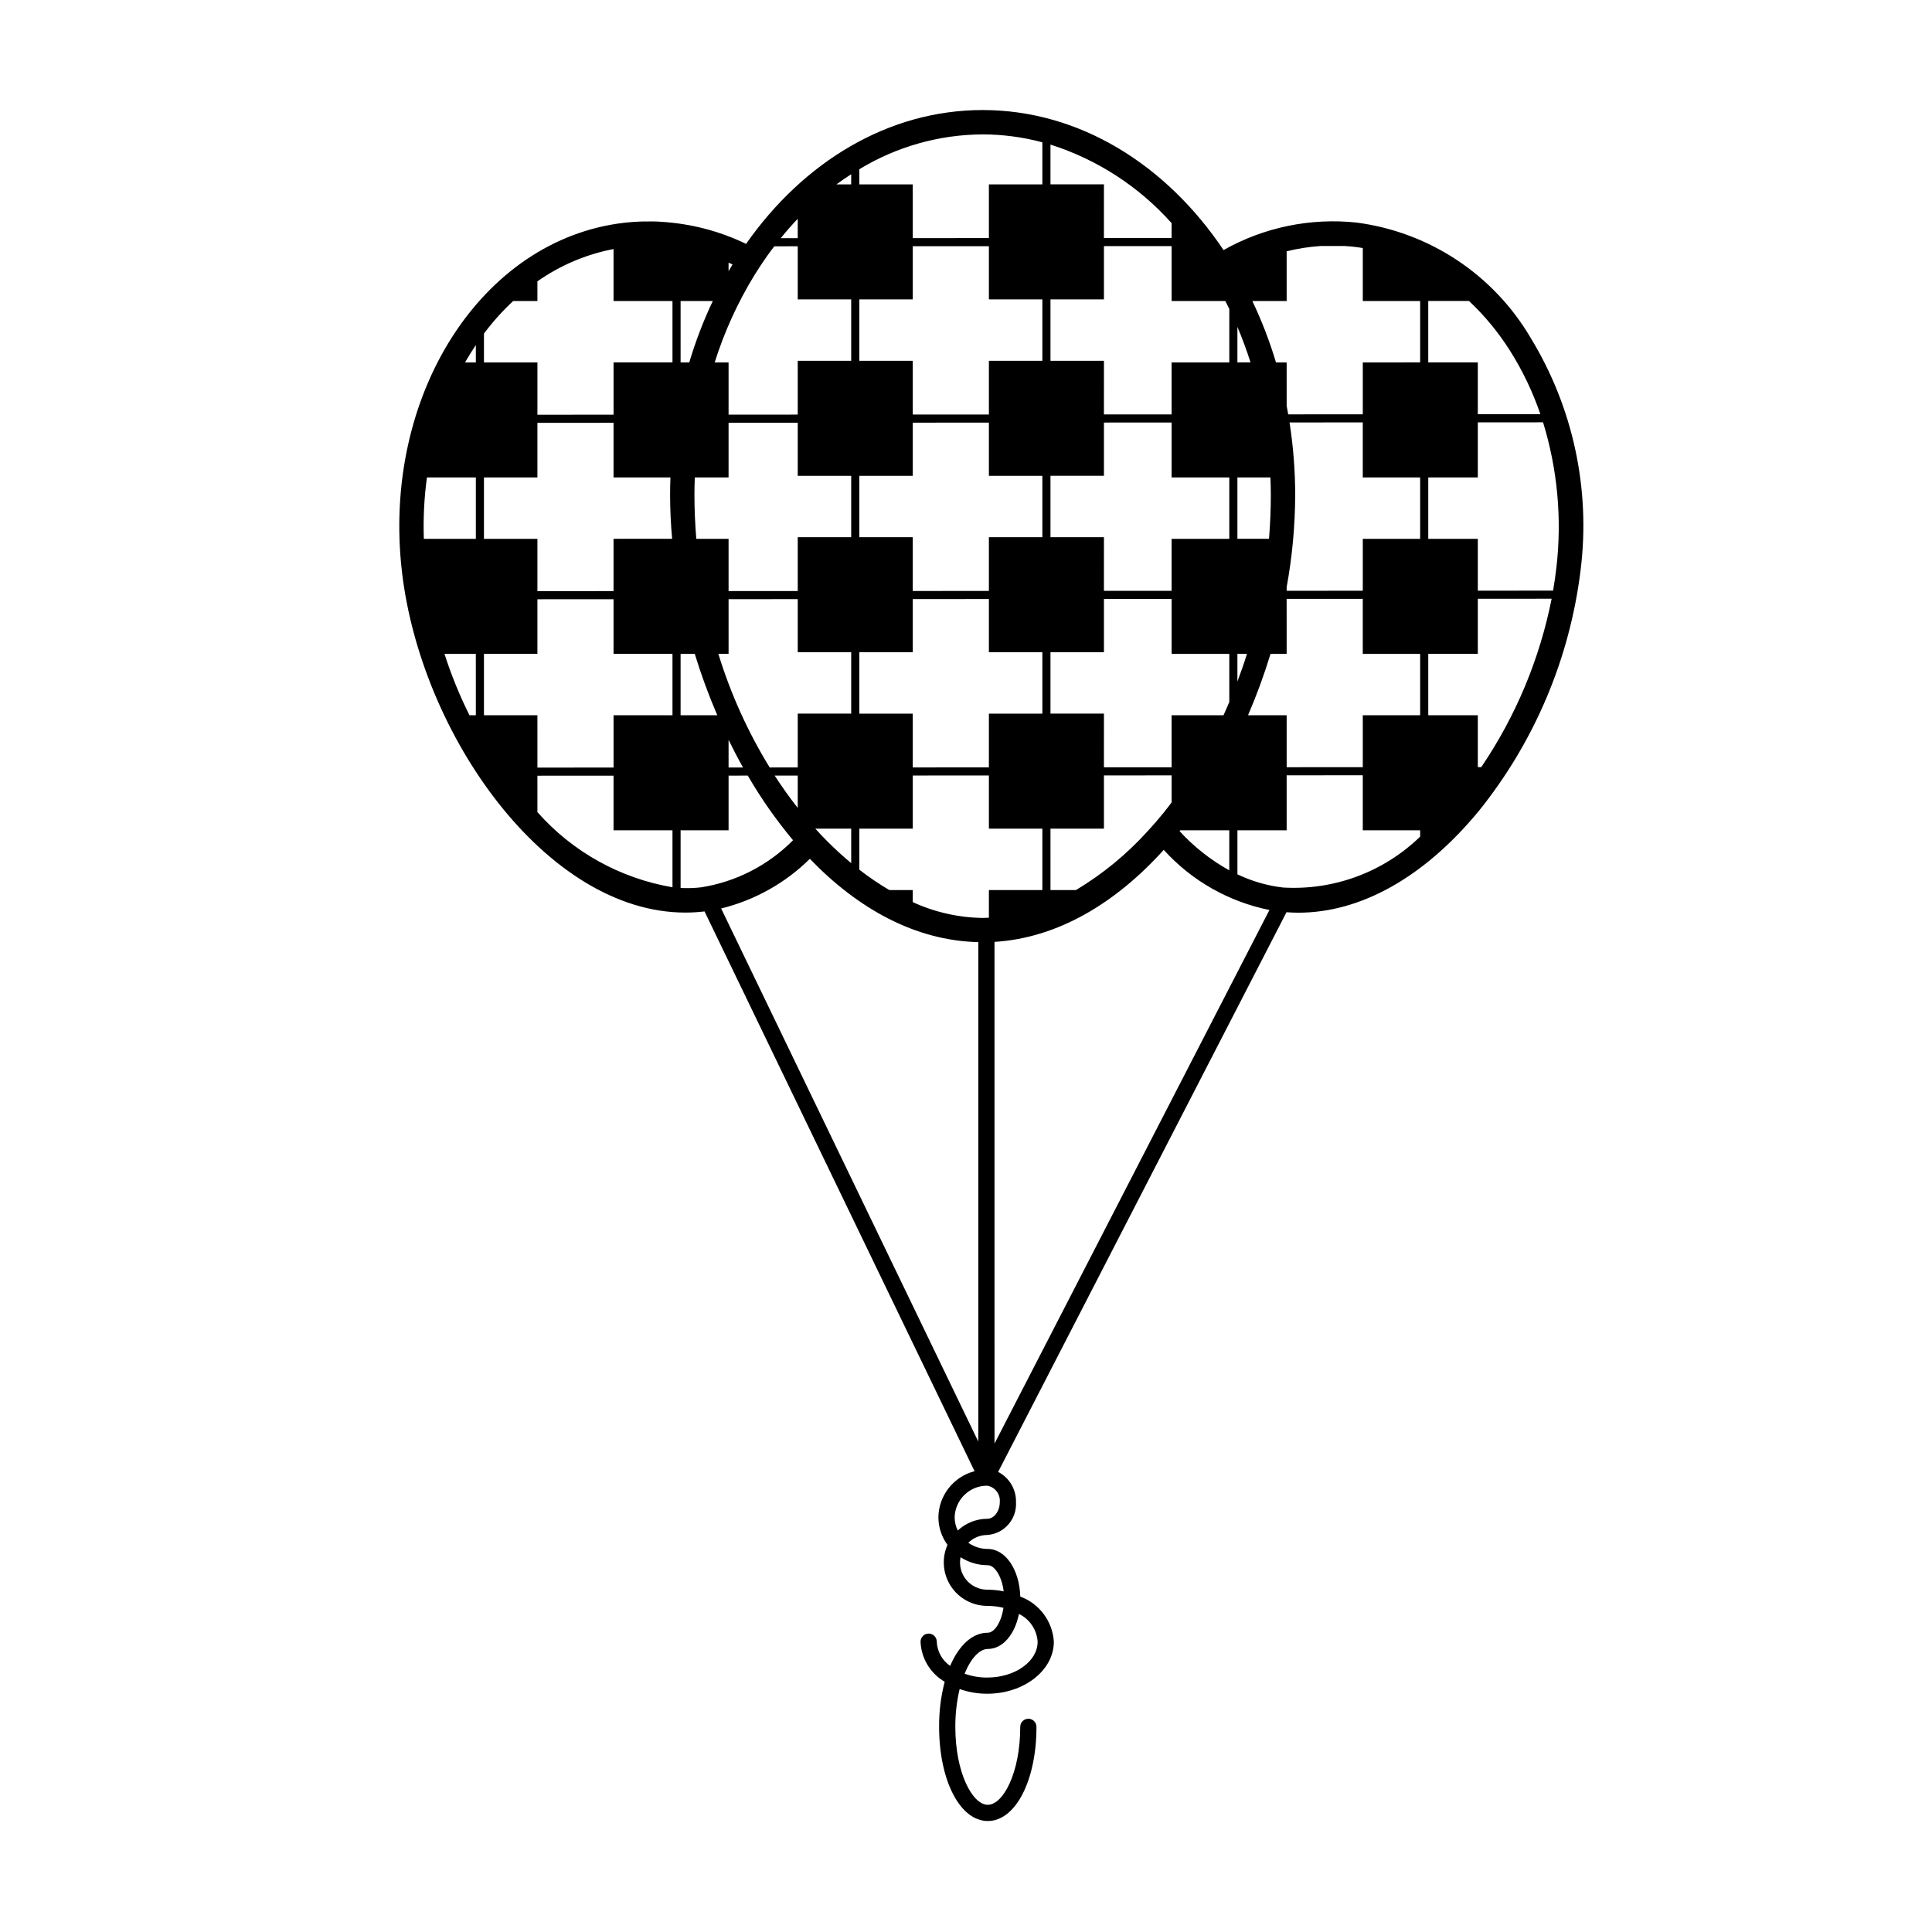 <?xml version="1.0" encoding="UTF-8"?>
<!-- Uploaded to: ICON Repo, www.iconrepo.com, Generator: ICON Repo Mixer Tools -->
<svg fill="#000000" width="800px" height="800px" version="1.1" viewBox="144 144 512 512" xmlns="http://www.w3.org/2000/svg">
 <path d="m549.56 233.4c-9.855-16.684-26.84-27.906-46.055-30.418-12.223-1.297-24.547 1.25-35.25 7.289-15.203-22.652-38.18-37.109-63.848-37.109-25.031 0-47.492 13.773-62.691 35.469v-0.004c-7.051-3.402-14.695-5.387-22.512-5.848-0.371-0.02-0.738-0.059-1.105-0.074-0.902-0.035-1.809-0.023-2.711-0.012-0.508 0.004-1.012-0.008-1.52 0.012-1.488 0.055-2.977 0.156-4.465 0.332-37.871 4.391-64.285 45.863-58.887 92.449 5.035 43.398 38.34 90.355 75.109 90.355h-0.004c1.652 0 3.301-0.098 4.941-0.285l0.148-0.023 71.562 148.35c-5.586 1.438-9.516 6.445-9.586 12.211 0.004 2.629 0.848 5.191 2.406 7.305-1.57 3.562-1.238 7.676 0.883 10.934 2.125 3.262 5.75 5.231 9.641 5.238 1.449 0 2.894 0.172 4.305 0.516-0.562 3.891-2.43 6.598-4.144 6.598-4.109 0-7.652 3.356-9.984 8.797v-0.004c-2.121-1.465-3.43-3.84-3.539-6.414 0-1.188-0.961-2.148-2.148-2.148s-2.152 0.961-2.152 2.148c0.176 4.402 2.59 8.406 6.398 10.617-1.012 3.902-1.508 7.922-1.477 11.953 0 14.227 5.547 24.953 12.902 24.953 7.356 0 12.898-10.727 12.898-24.953 0-1.188-0.961-2.148-2.148-2.148s-2.152 0.961-2.152 2.148c0 12.172-4.531 20.652-8.602 20.652-4.07 0-8.602-8.48-8.602-20.652h0.004c-0.023-3.375 0.363-6.742 1.141-10.023 2.344 0.828 4.812 1.25 7.301 1.246 9.738 0 17.664-6.188 17.664-13.793-0.336-5.394-3.824-10.082-8.895-11.957-0.207-7.121-3.906-12.613-8.602-12.621h-0.008c-1.852 0-3.66-0.574-5.172-1.641 1.332-1.316 3.133-2.055 5.008-2.059h0.004c4.496-0.316 7.898-4.191 7.633-8.688 0.09-3.363-1.746-6.481-4.731-8.031l76.418-148.32c1.043 0.074 2.086 0.125 3.129 0.125 16.555 0 33.352-9.402 47.777-26.887l0.004 0.004c14.793-18.348 24.156-40.469 27.023-63.863 2.695-21.488-2-43.254-13.312-61.723zm-27.059-9.633h10.809v0.004c4.141 3.891 7.773 8.293 10.812 13.098 3.356 5.293 6.07 10.965 8.094 16.898l-16.582 0.008v-13.734h-13.133zm-50.574 6.852c1.289 3.047 2.449 6.188 3.477 9.422h-3.477zm0 39.906h8.754c0.059 1.551 0.102 3.106 0.102 4.672 0 3.926-0.176 7.789-0.48 11.594h-8.375zm0 46.754h2.531c-0.777 2.504-1.633 4.941-2.531 7.348zm-49.539-134.96c12.371 3.934 23.457 11.121 32.098 20.809v3.941l-17.934 0.008 0.004-14.219h-14.168zm0 41.023h14.168v-14.113l17.934-0.008v14.559h14.238c0.355 0.695 0.707 1.395 1.051 2.102v14.168l-15.293-0.004v13.777l-17.934 0.008 0.004-14.219h-14.168zm0 46.754h14.168v-14.117l17.934-0.008v14.559h15.289v16.27l-15.293-0.004v13.777l-17.934 0.008 0.004-14.215h-14.168zm0 46.754h14.168v-14.117l17.934-0.008v14.559h15.289v12.746c-0.5 1.184-1.008 2.367-1.539 3.523h-13.754v13.781l-17.934 0.008 0.004-14.223h-14.168zm47.387 47.188v10.617-0.004c-4.922-2.731-9.367-6.234-13.172-10.383 0.059-0.074 0.117-0.156 0.176-0.234zm-47.387-0.434h14.168v-14.109l17.934-0.008v7.16c-0.688 0.902-1.367 1.812-2.07 2.68-1.398 1.723-2.828 3.379-4.289 4.961l-0.004-0.004c-5.523 6.106-11.918 11.359-18.984 15.59h-6.754zm-50.66-174.75c9.852-5.988 21.148-9.184 32.68-9.238 5.344 0.012 10.668 0.715 15.828 2.098v11.148h-14.168v14.234l-20.176 0.012v-14.246h-14.164zm0 34.492h14.168l-0.004-14.09 20.176-0.012v14.102h14.168v16.27h-14.168v14.234l-20.176 0.012v-14.246h-14.164zm0 46.754h14.168l-0.004-14.09 20.176-0.012v14.102h14.168v16.27h-14.168v14.234l-20.176 0.012v-14.246h-14.164zm0 46.754h14.168l-0.004-14.09 20.176-0.012v14.102h14.168l0.004 16.27h-14.172v14.242l-20.176 0.012v-14.254h-14.164zm0 46.754h14.168l-0.004-14.086 20.176-0.012v14.094h14.168v16.27l-14.168 0.004v7.328c-0.555 0.023-1.109 0.059-1.664 0.059h0.004c-6.398-0.094-12.703-1.523-18.516-4.191v-3.195h-6.203c-2.769-1.629-5.43-3.434-7.961-5.406zm-2.152-173.43v2.684h-3.902c1.277-0.945 2.582-1.832 3.902-2.684zm-14.168 11.805v5.141l-4.512 0.004c1.449-1.789 2.953-3.504 4.512-5.144zm-18.328 11.641c0.352 0.152 0.703 0.293 1.051 0.449-0.359 0.59-0.703 1.199-1.051 1.797zm6.754 3.457c1.137-1.848 2.32-3.644 3.559-5.383 0.59-0.828 1.203-1.621 1.812-2.422l6.203-0.004v14.074h14.168v16.27h-14.168v14.262l-18.328 0.008v-13.836h-3.68c2.535-8.051 6.039-15.762 10.434-22.965zm11.574 116.04v14.266l-7.434 0.004c-5.785-9.422-10.355-19.539-13.602-30.109h2.711l-0.004-14.492 18.328-0.008v14.074h14.168v16.266zm14.168 30.484v9.137c-2.184-1.816-4.336-3.769-6.43-5.883-1.039-1.051-2.066-2.141-3.082-3.254zm-14.168-14.066v8.57c-2.125-2.699-4.16-5.555-6.113-8.566zm-14.5-2.141-3.828 0.004v-7.332c1.219 2.492 2.488 4.941 3.828 7.324zm14.5-61.027v14.262l-18.328 0.008v-13.844h-8.555c-0.305-3.809-0.492-7.668-0.492-11.594 0-1.566 0.039-3.125 0.098-4.672h8.949v-14.496l18.328-0.008v14.074h14.168v16.27zm-31.043-62.594h8.535c-2.492 5.254-4.574 10.691-6.234 16.27h-2.301zm0 93.508h3.754v-0.004c1.688 5.531 3.684 10.961 5.973 16.27h-9.727zm-52.113-46.754h14.168v-14.473l20.176-0.012v14.48h15.078c-0.059 1.551-0.09 3.106-0.09 4.672 0 3.828 0.191 7.703 0.535 11.594l-15.523 0.004v13.855l-20.176 0.012v-13.867h-14.168zm-2.148 63.023h-1.684l-0.004-0.004c-2.621-5.246-4.832-10.684-6.625-16.266h8.309zm0-46.754-13.781-0.004c-0.188-5.434 0.086-10.879 0.82-16.266h12.961zm0-46.754h-2.859c0.902-1.586 1.859-3.117 2.859-4.606zm52.113 139.09c-13.855-2.359-26.484-9.383-35.797-19.91v-9.652l20.176-0.012v14.473h15.617zm0-45.586h-15.617v13.859l-20.176 0.012-0.004-13.871h-14.168v-16.27h14.168v-14.469l20.176-0.012v14.48h15.617zm0-93.508h-15.617v13.855l-20.176 0.012v-13.863h-14.168v-7.644h-0.004c2.32-3.102 4.91-5.988 7.738-8.625h6.43v-5.215c6.043-4.254 12.922-7.172 20.176-8.562v13.777h15.617zm7.606 139.11c-1.812 0.207-3.637 0.266-5.457 0.172v-15.289h12.715v-14.488l5.09-0.004c3.504 6.039 7.516 11.77 11.992 17.125-6.574 6.648-15.102 11.023-24.34 12.484zm5.289 5.606c8.883-2.184 17.008-6.731 23.508-13.164 12.723 13.23 27.988 21.703 44.637 22.078v132.36zm78.918 186.95c2.859 1.383 4.75 4.199 4.953 7.367 0 5.234-5.996 9.492-13.363 9.492v0.004c-2.043 0.004-4.07-0.34-5.992-1.023 1.676-4.113 3.977-6.555 6.152-6.555 3.938 0 7.18-3.848 8.25-9.285zm-8.258-12.91h0.008c1.766 0 3.699 2.856 4.203 6.926h-0.004c-1.434-0.289-2.894-0.438-4.359-0.441-2.156 0-4.199-0.969-5.566-2.633-1.367-1.668-1.918-3.856-1.5-5.973 2.152 1.387 4.66 2.125 7.219 2.121zm3.18-16.688c0 2.379-1.523 4.387-3.328 4.391h-0.004v-0.004c-2.902 0.008-5.691 1.121-7.801 3.113-0.539-1.09-0.82-2.289-0.828-3.504 0.117-4.699 3.992-8.434 8.695-8.379 2.059 0.395 3.473 2.297 3.266 4.383zm-1.395-15.539-0.004-132.96c16.84-1.039 32.195-10.355 44.848-24.387h0.004c7.391 8.172 17.207 13.758 28.008 15.934zm112.8-160.86c-9.688 9.402-22.875 14.297-36.352 13.492-4.191-0.488-8.27-1.672-12.074-3.5v-11.668h13.047l-0.004-14.566 20.176-0.012v14.578h15.203zm0-32.16h-15.203v13.758l-20.176 0.012v-13.77h-10.238c2.289-5.309 4.277-10.738 5.965-16.266h4.273l-0.004-14.574 20.176-0.012v14.582h15.203zm0-46.754h-15.203v13.754l-20.176 0.012v-0.938h-0.004c1.477-8.059 2.234-16.23 2.262-24.422 0-6.445-0.5-12.879-1.496-19.246l19.41-0.012v14.582h15.203zm0-46.754-15.203 0.004v13.75l-19.766 0.012c-0.133-0.758-0.266-1.516-0.41-2.266l-0.004-11.496h-2.824c-1.668-5.578-3.762-11.016-6.262-16.27h9.09l-0.004-13.176c2.926-0.727 5.91-1.195 8.918-1.402l6.457-0.004c0.816 0.051 1.633 0.113 2.449 0.203 0.789 0.086 1.57 0.211 2.356 0.332v14.047h15.203zm16.199 107.25h-0.918v-13.742h-13.133v-16.27h13.133v-14.598l19.566-0.012h-0.004c-3.168 15.973-9.508 31.145-18.645 44.621zm19.906-52.875c-0.223 2.023-0.535 4.062-0.883 6.106l-19.941 0.012v-13.738h-13.133v-16.266h13.133v-14.602l17.289-0.008c3.832 12.449 5.035 25.559 3.535 38.496z"/>
</svg>